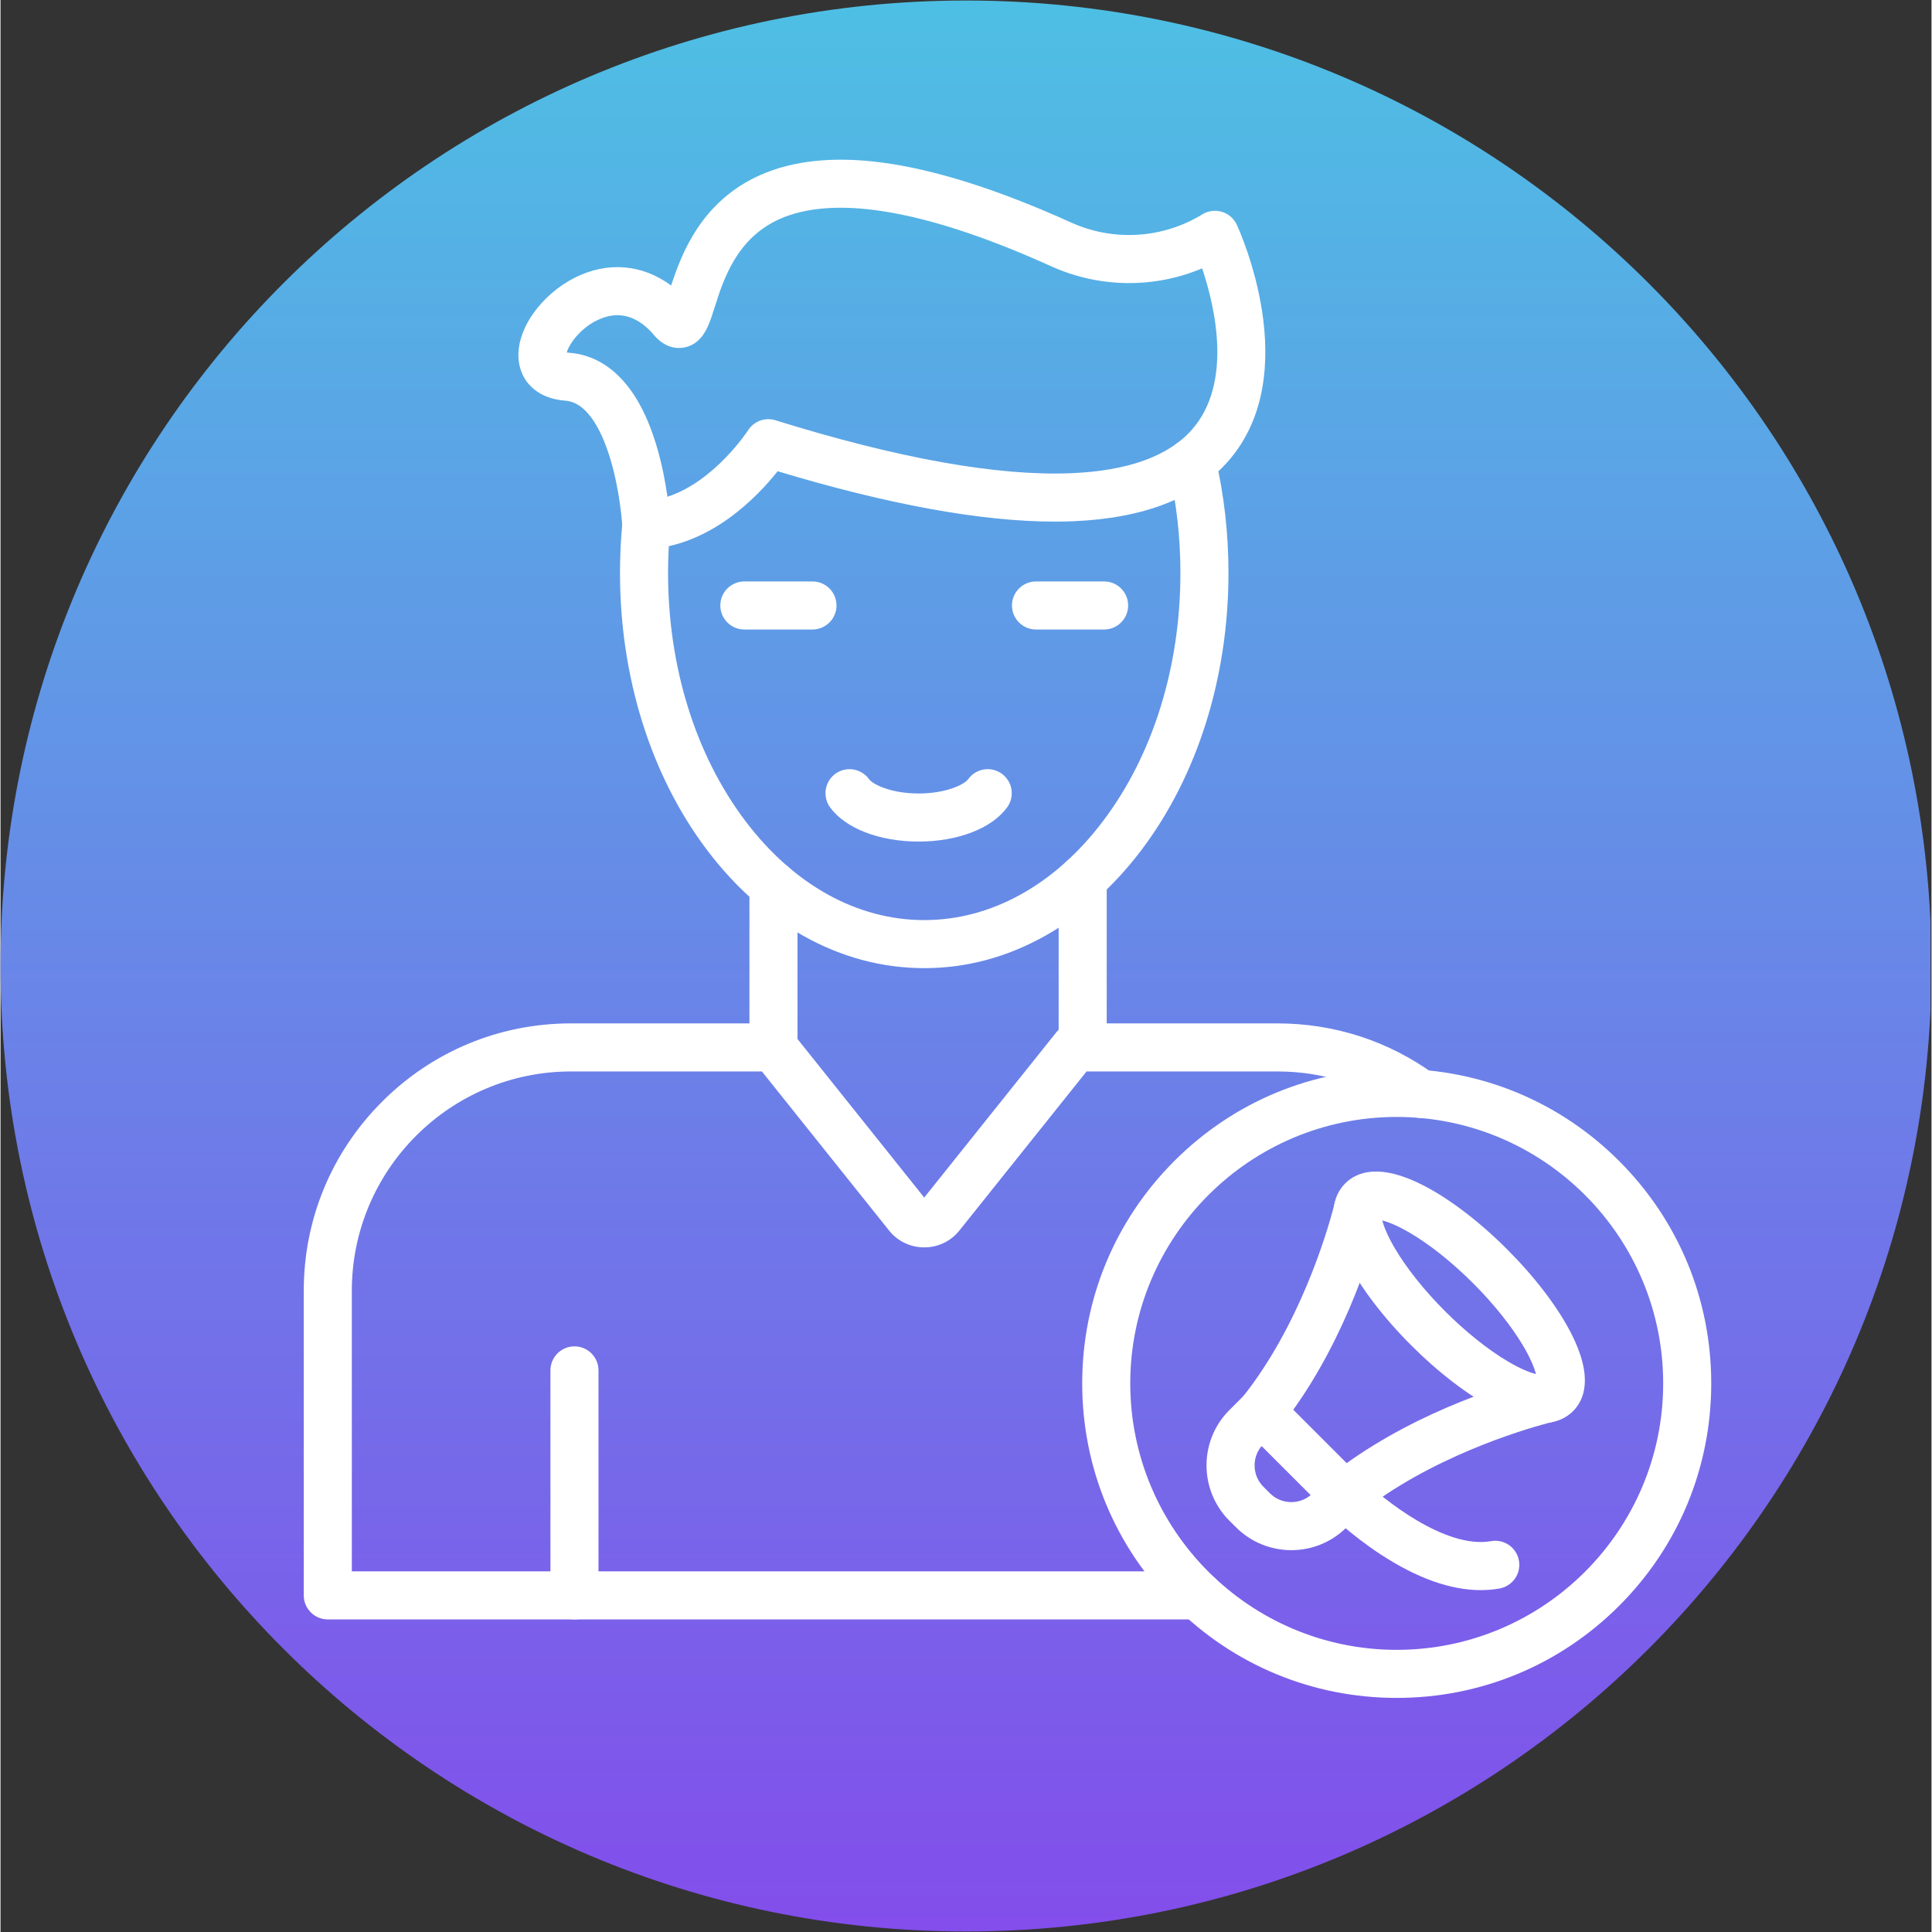 <svg xmlns="http://www.w3.org/2000/svg" xmlns:xlink="http://www.w3.org/1999/xlink" width="300" viewBox="0 0 224.88 225" height="300" preserveAspectRatio="xMidYMid meet"><rect x="0" y="0" width="224.88" height="225" fill="#333333" stroke="none"/><defs><clipPath id="03ba141818"><path d="M 0 0.059 L 224.762 0.059 L 224.762 224.938 L 0 224.938 Z M 0 0.059 " clip-rule="nonzero"></path></clipPath><clipPath id="ae2df09151"><path d="M 112.441 0.059 C 50.34 0.059 0 50.402 0 112.5 C 0 174.598 50.34 224.941 112.441 224.941 C 174.539 224.941 224.879 174.598 224.879 112.5 C 224.879 50.402 174.539 0.059 112.441 0.059 Z M 112.441 0.059 " clip-rule="nonzero"></path></clipPath><linearGradient x1="128" gradientTransform="matrix(0.878, 0, 0, 0.878, 0, 0.06)" y1="0" x2="128" gradientUnits="userSpaceOnUse" y2="256" id="8f906f81e2"><stop stop-opacity="1" stop-color="rgb(30.6%, 74.899%, 89.4%)" offset="0"></stop><stop stop-opacity="1" stop-color="rgb(30.681%, 74.724%, 89.41%)" offset="0.008"></stop><stop stop-opacity="1" stop-color="rgb(30.843%, 74.374%, 89.432%)" offset="0.016"></stop><stop stop-opacity="1" stop-color="rgb(31.006%, 74.025%, 89.453%)" offset="0.023"></stop><stop stop-opacity="1" stop-color="rgb(31.168%, 73.677%, 89.476%)" offset="0.031"></stop><stop stop-opacity="1" stop-color="rgb(31.329%, 73.328%, 89.497%)" offset="0.039"></stop><stop stop-opacity="1" stop-color="rgb(31.493%, 72.978%, 89.519%)" offset="0.047"></stop><stop stop-opacity="1" stop-color="rgb(31.654%, 72.629%, 89.542%)" offset="0.055"></stop><stop stop-opacity="1" stop-color="rgb(31.818%, 72.279%, 89.563%)" offset="0.062"></stop><stop stop-opacity="1" stop-color="rgb(31.979%, 71.93%, 89.584%)" offset="0.07"></stop><stop stop-opacity="1" stop-color="rgb(32.143%, 71.581%, 89.607%)" offset="0.078"></stop><stop stop-opacity="1" stop-color="rgb(32.304%, 71.231%, 89.629%)" offset="0.086"></stop><stop stop-opacity="1" stop-color="rgb(32.468%, 70.883%, 89.65%)" offset="0.094"></stop><stop stop-opacity="1" stop-color="rgb(32.629%, 70.534%, 89.673%)" offset="0.102"></stop><stop stop-opacity="1" stop-color="rgb(32.793%, 70.184%, 89.694%)" offset="0.109"></stop><stop stop-opacity="1" stop-color="rgb(32.954%, 69.835%, 89.716%)" offset="0.117"></stop><stop stop-opacity="1" stop-color="rgb(33.118%, 69.485%, 89.738%)" offset="0.125"></stop><stop stop-opacity="1" stop-color="rgb(33.279%, 69.136%, 89.76%)" offset="0.133"></stop><stop stop-opacity="1" stop-color="rgb(33.443%, 68.787%, 89.781%)" offset="0.141"></stop><stop stop-opacity="1" stop-color="rgb(33.604%, 68.439%, 89.804%)" offset="0.148"></stop><stop stop-opacity="1" stop-color="rgb(33.768%, 68.089%, 89.825%)" offset="0.156"></stop><stop stop-opacity="1" stop-color="rgb(33.929%, 67.74%, 89.847%)" offset="0.164"></stop><stop stop-opacity="1" stop-color="rgb(34.093%, 67.39%, 89.87%)" offset="0.172"></stop><stop stop-opacity="1" stop-color="rgb(34.254%, 67.041%, 89.891%)" offset="0.18"></stop><stop stop-opacity="1" stop-color="rgb(34.418%, 66.692%, 89.912%)" offset="0.188"></stop><stop stop-opacity="1" stop-color="rgb(34.579%, 66.342%, 89.935%)" offset="0.195"></stop><stop stop-opacity="1" stop-color="rgb(34.743%, 65.994%, 89.957%)" offset="0.203"></stop><stop stop-opacity="1" stop-color="rgb(34.904%, 65.645%, 89.978%)" offset="0.211"></stop><stop stop-opacity="1" stop-color="rgb(35.068%, 65.295%, 90.001%)" offset="0.219"></stop><stop stop-opacity="1" stop-color="rgb(35.229%, 64.946%, 90.022%)" offset="0.227"></stop><stop stop-opacity="1" stop-color="rgb(35.393%, 64.597%, 90.044%)" offset="0.234"></stop><stop stop-opacity="1" stop-color="rgb(35.555%, 64.247%, 90.067%)" offset="0.242"></stop><stop stop-opacity="1" stop-color="rgb(35.718%, 63.898%, 90.088%)" offset="0.25"></stop><stop stop-opacity="1" stop-color="rgb(35.88%, 63.548%, 90.109%)" offset="0.258"></stop><stop stop-opacity="1" stop-color="rgb(36.043%, 63.2%, 90.132%)" offset="0.266"></stop><stop stop-opacity="1" stop-color="rgb(36.205%, 62.851%, 90.154%)" offset="0.273"></stop><stop stop-opacity="1" stop-color="rgb(36.368%, 62.502%, 90.175%)" offset="0.281"></stop><stop stop-opacity="1" stop-color="rgb(36.53%, 62.152%, 90.198%)" offset="0.289"></stop><stop stop-opacity="1" stop-color="rgb(36.693%, 61.803%, 90.219%)" offset="0.297"></stop><stop stop-opacity="1" stop-color="rgb(36.855%, 61.453%, 90.24%)" offset="0.305"></stop><stop stop-opacity="1" stop-color="rgb(37.018%, 61.104%, 90.263%)" offset="0.312"></stop><stop stop-opacity="1" stop-color="rgb(37.18%, 60.756%, 90.285%)" offset="0.32"></stop><stop stop-opacity="1" stop-color="rgb(37.343%, 60.406%, 90.306%)" offset="0.328"></stop><stop stop-opacity="1" stop-color="rgb(37.505%, 60.057%, 90.329%)" offset="0.336"></stop><stop stop-opacity="1" stop-color="rgb(37.668%, 59.708%, 90.35%)" offset="0.344"></stop><stop stop-opacity="1" stop-color="rgb(37.83%, 59.358%, 90.372%)" offset="0.352"></stop><stop stop-opacity="1" stop-color="rgb(37.993%, 59.009%, 90.395%)" offset="0.359"></stop><stop stop-opacity="1" stop-color="rgb(38.155%, 58.659%, 90.416%)" offset="0.367"></stop><stop stop-opacity="1" stop-color="rgb(38.318%, 58.31%, 90.437%)" offset="0.375"></stop><stop stop-opacity="1" stop-color="rgb(38.48%, 57.962%, 90.46%)" offset="0.383"></stop><stop stop-opacity="1" stop-color="rgb(38.643%, 57.613%, 90.482%)" offset="0.391"></stop><stop stop-opacity="1" stop-color="rgb(38.805%, 57.263%, 90.503%)" offset="0.398"></stop><stop stop-opacity="1" stop-color="rgb(38.968%, 56.914%, 90.526%)" offset="0.406"></stop><stop stop-opacity="1" stop-color="rgb(39.13%, 56.564%, 90.547%)" offset="0.414"></stop><stop stop-opacity="1" stop-color="rgb(39.293%, 56.215%, 90.569%)" offset="0.422"></stop><stop stop-opacity="1" stop-color="rgb(39.455%, 55.865%, 90.591%)" offset="0.43"></stop><stop stop-opacity="1" stop-color="rgb(39.618%, 55.518%, 90.613%)" offset="0.438"></stop><stop stop-opacity="1" stop-color="rgb(39.78%, 55.168%, 90.634%)" offset="0.445"></stop><stop stop-opacity="1" stop-color="rgb(39.943%, 54.819%, 90.657%)" offset="0.453"></stop><stop stop-opacity="1" stop-color="rgb(40.105%, 54.469%, 90.678%)" offset="0.461"></stop><stop stop-opacity="1" stop-color="rgb(40.268%, 54.12%, 90.701%)" offset="0.469"></stop><stop stop-opacity="1" stop-color="rgb(40.43%, 53.77%, 90.723%)" offset="0.477"></stop><stop stop-opacity="1" stop-color="rgb(40.593%, 53.421%, 90.744%)" offset="0.484"></stop><stop stop-opacity="1" stop-color="rgb(40.755%, 53.073%, 90.767%)" offset="0.492"></stop><stop stop-opacity="1" stop-color="rgb(40.918%, 52.724%, 90.788%)" offset="0.5"></stop><stop stop-opacity="1" stop-color="rgb(41.08%, 52.374%, 90.81%)" offset="0.508"></stop><stop stop-opacity="1" stop-color="rgb(41.243%, 52.025%, 90.833%)" offset="0.516"></stop><stop stop-opacity="1" stop-color="rgb(41.405%, 51.675%, 90.854%)" offset="0.523"></stop><stop stop-opacity="1" stop-color="rgb(41.568%, 51.326%, 90.875%)" offset="0.531"></stop><stop stop-opacity="1" stop-color="rgb(41.73%, 50.977%, 90.898%)" offset="0.539"></stop><stop stop-opacity="1" stop-color="rgb(41.893%, 50.627%, 90.919%)" offset="0.547"></stop><stop stop-opacity="1" stop-color="rgb(42.055%, 50.279%, 90.941%)" offset="0.555"></stop><stop stop-opacity="1" stop-color="rgb(42.218%, 49.93%, 90.964%)" offset="0.562"></stop><stop stop-opacity="1" stop-color="rgb(42.38%, 49.58%, 90.985%)" offset="0.57"></stop><stop stop-opacity="1" stop-color="rgb(42.543%, 49.231%, 91.006%)" offset="0.578"></stop><stop stop-opacity="1" stop-color="rgb(42.705%, 48.882%, 91.029%)" offset="0.586"></stop><stop stop-opacity="1" stop-color="rgb(42.868%, 48.532%, 91.051%)" offset="0.594"></stop><stop stop-opacity="1" stop-color="rgb(43.03%, 48.183%, 91.072%)" offset="0.602"></stop><stop stop-opacity="1" stop-color="rgb(43.193%, 47.835%, 91.095%)" offset="0.609"></stop><stop stop-opacity="1" stop-color="rgb(43.355%, 47.485%, 91.116%)" offset="0.617"></stop><stop stop-opacity="1" stop-color="rgb(43.518%, 47.136%, 91.138%)" offset="0.625"></stop><stop stop-opacity="1" stop-color="rgb(43.68%, 46.786%, 91.161%)" offset="0.633"></stop><stop stop-opacity="1" stop-color="rgb(43.843%, 46.437%, 91.182%)" offset="0.641"></stop><stop stop-opacity="1" stop-color="rgb(44.005%, 46.088%, 91.203%)" offset="0.648"></stop><stop stop-opacity="1" stop-color="rgb(44.168%, 45.738%, 91.226%)" offset="0.656"></stop><stop stop-opacity="1" stop-color="rgb(44.33%, 45.39%, 91.248%)" offset="0.664"></stop><stop stop-opacity="1" stop-color="rgb(44.493%, 45.041%, 91.269%)" offset="0.672"></stop><stop stop-opacity="1" stop-color="rgb(44.655%, 44.691%, 91.292%)" offset="0.68"></stop><stop stop-opacity="1" stop-color="rgb(44.818%, 44.342%, 91.313%)" offset="0.688"></stop><stop stop-opacity="1" stop-color="rgb(44.98%, 43.993%, 91.335%)" offset="0.695"></stop><stop stop-opacity="1" stop-color="rgb(45.143%, 43.643%, 91.357%)" offset="0.703"></stop><stop stop-opacity="1" stop-color="rgb(45.305%, 43.294%, 91.379%)" offset="0.711"></stop><stop stop-opacity="1" stop-color="rgb(45.468%, 42.944%, 91.4%)" offset="0.719"></stop><stop stop-opacity="1" stop-color="rgb(45.63%, 42.596%, 91.423%)" offset="0.727"></stop><stop stop-opacity="1" stop-color="rgb(45.793%, 42.247%, 91.444%)" offset="0.734"></stop><stop stop-opacity="1" stop-color="rgb(45.955%, 41.898%, 91.466%)" offset="0.742"></stop><stop stop-opacity="1" stop-color="rgb(46.118%, 41.548%, 91.489%)" offset="0.75"></stop><stop stop-opacity="1" stop-color="rgb(46.28%, 41.199%, 91.51%)" offset="0.758"></stop><stop stop-opacity="1" stop-color="rgb(46.443%, 40.849%, 91.531%)" offset="0.766"></stop><stop stop-opacity="1" stop-color="rgb(46.605%, 40.5%, 91.554%)" offset="0.773"></stop><stop stop-opacity="1" stop-color="rgb(46.768%, 40.152%, 91.576%)" offset="0.781"></stop><stop stop-opacity="1" stop-color="rgb(46.93%, 39.803%, 91.597%)" offset="0.789"></stop><stop stop-opacity="1" stop-color="rgb(47.093%, 39.453%, 91.62%)" offset="0.797"></stop><stop stop-opacity="1" stop-color="rgb(47.255%, 39.104%, 91.641%)" offset="0.805"></stop><stop stop-opacity="1" stop-color="rgb(47.418%, 38.754%, 91.663%)" offset="0.812"></stop><stop stop-opacity="1" stop-color="rgb(47.58%, 38.405%, 91.685%)" offset="0.82"></stop><stop stop-opacity="1" stop-color="rgb(47.743%, 38.055%, 91.707%)" offset="0.828"></stop><stop stop-opacity="1" stop-color="rgb(47.905%, 37.708%, 91.728%)" offset="0.836"></stop><stop stop-opacity="1" stop-color="rgb(48.068%, 37.358%, 91.751%)" offset="0.844"></stop><stop stop-opacity="1" stop-color="rgb(48.23%, 37.009%, 91.772%)" offset="0.852"></stop><stop stop-opacity="1" stop-color="rgb(48.393%, 36.659%, 91.794%)" offset="0.859"></stop><stop stop-opacity="1" stop-color="rgb(48.555%, 36.31%, 91.817%)" offset="0.867"></stop><stop stop-opacity="1" stop-color="rgb(48.718%, 35.96%, 91.838%)" offset="0.875"></stop><stop stop-opacity="1" stop-color="rgb(48.88%, 35.611%, 91.859%)" offset="0.883"></stop><stop stop-opacity="1" stop-color="rgb(49.043%, 35.262%, 91.882%)" offset="0.891"></stop><stop stop-opacity="1" stop-color="rgb(49.205%, 34.914%, 91.904%)" offset="0.898"></stop><stop stop-opacity="1" stop-color="rgb(49.368%, 34.564%, 91.925%)" offset="0.906"></stop><stop stop-opacity="1" stop-color="rgb(49.53%, 34.215%, 91.948%)" offset="0.914"></stop><stop stop-opacity="1" stop-color="rgb(49.693%, 33.865%, 91.969%)" offset="0.922"></stop><stop stop-opacity="1" stop-color="rgb(49.855%, 33.516%, 91.991%)" offset="0.93"></stop><stop stop-opacity="1" stop-color="rgb(50.018%, 33.167%, 92.014%)" offset="0.938"></stop><stop stop-opacity="1" stop-color="rgb(50.18%, 32.817%, 92.035%)" offset="0.945"></stop><stop stop-opacity="1" stop-color="rgb(50.343%, 32.469%, 92.056%)" offset="0.953"></stop><stop stop-opacity="1" stop-color="rgb(50.505%, 32.12%, 92.079%)" offset="0.961"></stop><stop stop-opacity="1" stop-color="rgb(50.668%, 31.77%, 92.101%)" offset="0.969"></stop><stop stop-opacity="1" stop-color="rgb(50.83%, 31.421%, 92.122%)" offset="0.977"></stop><stop stop-opacity="1" stop-color="rgb(50.993%, 31.071%, 92.145%)" offset="0.984"></stop><stop stop-opacity="1" stop-color="rgb(51.155%, 30.722%, 92.166%)" offset="0.992"></stop><stop stop-opacity="1" stop-color="rgb(51.318%, 30.373%, 92.188%)" offset="1"></stop></linearGradient><clipPath id="563d9d836e"><path d="M 60 18.199 L 148 18.199 L 148 64 L 60 64 Z M 60 18.199 " clip-rule="nonzero"></path></clipPath><clipPath id="6b6ee74786"><path d="M 35.246 119 L 169 119 L 169 189 L 35.246 189 Z M 35.246 119 " clip-rule="nonzero"></path></clipPath><clipPath id="271f8185e4"><path d="M 125 124 L 199.406 124 L 199.406 198 L 125 198 Z M 125 124 " clip-rule="nonzero"></path></clipPath></defs><g clip-path="url(#03ba141818)"><g clip-path="url(#ae2df09151)"><path fill="url(#8f906f81e2)" d="M 0 0.059 L 0 224.941 L 224.762 224.941 L 224.762 0.059 Z M 0 0.059 " fill-rule="nonzero"></path></g></g><path fill="#ffffff" d="M 146.852 167.234 C 146.238 167.234 145.625 167.035 145.109 166.625 C 143.898 165.66 143.699 163.898 144.664 162.691 C 151.223 154.465 154.398 143.812 155.219 140.742 C 155.262 140.578 155.301 140.426 155.336 140.289 C 155.723 138.789 157.246 137.887 158.742 138.273 C 160.242 138.656 161.145 140.184 160.758 141.68 C 160.719 141.828 160.676 141.996 160.629 142.18 C 159.488 146.457 156.082 157.352 149.043 166.18 C 148.488 166.875 147.676 167.234 146.852 167.234 Z M 146.852 167.234 " fill-opacity="1" fill-rule="nonzero"></path><path fill="#ffffff" d="M 156.516 176.898 C 155.695 176.898 154.879 176.535 154.328 175.844 C 153.363 174.633 153.562 172.871 154.77 171.91 C 163.594 164.875 174.488 161.465 178.766 160.324 L 178.844 160.305 C 179.004 160.262 179.156 160.223 179.289 160.188 C 180.789 159.812 182.309 160.723 182.684 162.223 C 183.059 163.723 182.148 165.242 180.648 165.617 C 180.531 165.648 180.406 165.68 180.266 165.719 L 180.195 165.734 C 177.137 166.551 166.48 169.73 158.262 176.285 C 157.746 176.695 157.129 176.898 156.516 176.898 Z M 156.516 176.898 " fill-opacity="1" fill-rule="nonzero"></path><path fill="#ffffff" d="M 179.543 165.727 C 178.129 165.727 176.32 165.289 174.016 164.102 C 170.949 162.523 167.496 159.883 164.281 156.668 C 161.066 153.457 158.43 150 156.852 146.938 C 154.219 141.828 155.266 139.16 156.605 137.816 C 157.949 136.477 160.617 135.43 165.727 138.062 C 168.789 139.641 172.246 142.277 175.457 145.492 C 178.672 148.707 181.312 152.16 182.891 155.227 C 185.52 160.332 184.473 163.004 183.133 164.344 C 182.398 165.078 181.262 165.727 179.543 165.727 Z M 160.922 142.133 C 161.094 142.809 161.504 143.887 162.391 145.391 C 163.754 147.703 165.832 150.305 168.238 152.711 C 170.648 155.117 173.246 157.195 175.559 158.559 C 177.066 159.449 178.145 159.855 178.816 160.027 C 178.645 159.355 178.238 158.277 177.348 156.77 C 175.984 154.457 173.906 151.855 171.5 149.449 C 169.094 147.043 166.492 144.965 164.18 143.602 C 162.676 142.715 161.598 142.305 160.922 142.133 Z M 160.922 142.133 " fill-opacity="1" fill-rule="nonzero"></path><path fill="#ffffff" d="M 150.324 180.531 C 147.992 180.531 145.656 179.641 143.879 177.863 L 143.117 177.105 C 139.562 173.551 139.562 167.766 143.117 164.211 L 144.875 162.457 C 145.398 161.934 146.109 161.637 146.855 161.637 C 147.598 161.637 148.309 161.934 148.832 162.457 L 158.527 172.152 C 159.051 172.676 159.348 173.387 159.348 174.129 C 159.348 174.871 159.051 175.586 158.527 176.109 L 156.773 177.863 C 154.996 179.641 152.66 180.531 150.324 180.531 Z M 146.863 168.406 C 145.711 169.785 145.781 171.852 147.078 173.148 L 147.836 173.906 C 149.133 175.203 151.199 175.273 152.578 174.121 Z M 146.863 168.406 " fill-opacity="1" fill-rule="nonzero"></path><path fill="#ffffff" d="M 172.383 185.184 C 168.879 185.184 164.988 183.801 160.785 181.062 C 157.199 178.723 154.676 176.215 154.57 176.109 C 153.477 175.016 153.477 173.246 154.57 172.152 C 155.66 171.059 157.434 171.059 158.527 172.152 C 160.902 174.516 168.227 180.43 173.594 179.48 C 175.117 179.211 176.566 180.227 176.836 181.75 C 177.105 183.273 176.09 184.727 174.57 184.996 C 173.859 185.121 173.129 185.184 172.383 185.184 Z M 172.383 185.184 " fill-opacity="1" fill-rule="nonzero"></path><path fill="#ffffff" d="M 107.578 112.75 C 102.688 112.75 97.953 111.484 93.504 108.992 C 89.277 106.625 85.496 103.254 82.266 98.973 C 75.738 90.324 72.145 78.863 72.145 66.711 C 72.145 64.762 72.238 62.801 72.422 60.879 C 72.574 59.34 73.941 58.215 75.48 58.363 C 77.02 58.512 78.145 59.879 77.996 61.418 C 77.828 63.16 77.742 64.941 77.742 66.711 C 77.742 77.656 80.934 87.914 86.734 95.598 C 92.355 103.047 99.758 107.152 107.578 107.152 C 115.395 107.152 122.797 103.047 128.418 95.598 C 134.219 87.914 137.41 77.656 137.41 66.711 C 137.41 62.531 136.941 58.414 136.012 54.477 C 135.656 52.969 136.59 51.461 138.094 51.109 C 139.598 50.754 141.105 51.688 141.461 53.191 C 142.488 57.551 143.008 62.098 143.008 66.711 C 143.008 78.863 139.414 90.32 132.887 98.973 C 129.652 103.254 125.871 106.625 121.648 108.992 C 117.199 111.484 112.465 112.75 107.578 112.75 Z M 107.578 112.75 " fill-opacity="1" fill-rule="nonzero"></path><g clip-path="url(#563d9d836e)"><path fill="#ffffff" d="M 75.211 63.949 C 74.52 63.949 73.855 63.695 73.34 63.23 C 72.789 62.734 72.453 62.039 72.414 61.297 C 72.414 61.258 72.188 57.332 71.02 53.453 C 70.117 50.465 68.473 46.855 65.762 46.66 C 62.898 46.449 60.902 44.875 60.418 42.449 C 60.059 40.645 60.621 38.559 62 36.57 C 63.223 34.809 64.961 33.305 66.895 32.332 C 70.723 30.41 74.762 30.781 78.102 33.25 C 79.324 29.484 81.66 23.426 88.461 20.395 C 92.262 18.699 96.996 18.199 102.531 18.914 C 108.73 19.715 116.176 22.066 124.652 25.902 C 129.621 28.152 135.344 27.797 139.969 24.961 C 140.648 24.543 141.477 24.438 142.238 24.668 C 143.004 24.895 143.633 25.441 143.973 26.164 C 144.297 26.867 151.891 43.512 142.988 53.695 C 139.223 58.004 133.145 60.359 124.93 60.703 C 124.234 60.73 123.52 60.746 122.789 60.746 C 114.27 60.746 103.434 58.777 90.504 54.879 C 88.152 57.844 82.707 63.539 75.363 63.945 C 75.312 63.945 75.262 63.949 75.211 63.949 Z M 65.945 41.051 C 66.012 41.059 66.086 41.07 66.172 41.074 C 69.434 41.312 73.859 43.391 76.406 51.938 C 77.047 54.086 77.438 56.203 77.672 57.852 C 83.176 56.055 87.023 50.176 87.066 50.105 C 87.746 49.043 89.051 48.57 90.254 48.945 C 104.527 53.387 116.109 55.461 124.68 55.109 C 131.305 54.836 136.043 53.125 138.766 50.02 C 143.52 44.594 141.438 35.707 139.938 31.254 C 134.352 33.605 127.98 33.555 122.348 31.004 C 114.371 27.395 107.465 25.195 101.816 24.465 C 97.316 23.887 93.59 24.234 90.738 25.508 C 85.715 27.746 84.188 32.574 83.176 35.766 C 82.898 36.641 82.66 37.395 82.371 38.027 C 81.738 39.438 80.801 40.262 79.582 40.473 C 78.215 40.711 76.961 40.129 75.859 38.738 C 74 36.723 71.926 36.203 69.684 37.203 C 67.516 38.172 66.184 40.117 65.945 41.051 Z M 80.344 35.375 Z M 80.344 35.375 " fill-opacity="1" fill-rule="nonzero"></path></g><path fill="#ffffff" d="M 66.844 188.598 C 65.297 188.598 64.043 187.344 64.043 185.797 L 64.043 159.598 C 64.043 158.051 65.297 156.797 66.844 156.797 C 68.391 156.797 69.641 158.051 69.641 159.598 L 69.641 185.797 C 69.641 187.344 68.391 188.598 66.844 188.598 Z M 66.844 188.598 " fill-opacity="1" fill-rule="nonzero"></path><g clip-path="url(#6b6ee74786)"><path fill="#ffffff" d="M 139.473 188.598 L 38.117 188.598 C 36.57 188.598 35.316 187.344 35.316 185.801 L 35.316 150.316 C 35.316 142 38.555 134.184 44.434 128.305 C 50.312 122.422 58.129 119.184 66.445 119.184 L 90.016 119.184 C 90.867 119.184 91.672 119.57 92.203 120.234 L 107.574 139.465 L 122.949 120.234 C 123.48 119.57 124.285 119.184 125.137 119.184 L 148.707 119.184 C 155.336 119.184 161.664 121.238 167.004 125.129 C 168.254 126.039 168.527 127.789 167.617 129.039 C 166.707 130.289 164.957 130.562 163.707 129.652 C 159.332 126.469 154.145 124.781 148.707 124.781 L 126.48 124.781 L 111.695 143.277 C 111.664 143.316 111.633 143.355 111.602 143.391 C 110.605 144.586 109.145 145.27 107.578 145.27 C 106.008 145.27 104.547 144.586 103.551 143.395 C 103.52 143.355 103.488 143.316 103.457 143.277 L 88.672 124.781 L 66.445 124.781 C 52.367 124.781 40.914 136.238 40.914 150.316 L 40.914 183 L 139.473 183 C 141.02 183 142.273 184.254 142.273 185.801 C 142.273 187.344 141.02 188.598 139.473 188.598 Z M 107.168 139.988 Z M 107.984 139.988 Z M 107.172 139.984 Z M 107.301 139.809 Z M 107.301 139.809 " fill-opacity="1" fill-rule="nonzero"></path></g><path fill="#ffffff" d="M 90.016 124.785 C 88.473 124.785 87.219 123.531 87.219 121.984 L 87.219 103.164 C 87.219 101.617 88.473 100.363 90.016 100.363 C 91.562 100.363 92.816 101.617 92.816 103.164 L 92.816 121.984 C 92.816 123.531 91.562 124.785 90.016 124.785 Z M 90.016 124.785 " fill-opacity="1" fill-rule="nonzero"></path><path fill="#ffffff" d="M 126.031 124.785 C 124.484 124.785 123.23 123.531 123.23 121.984 L 123.23 102.375 C 123.23 100.832 124.484 99.578 126.031 99.578 C 127.574 99.578 128.828 100.832 128.828 102.375 L 128.828 121.984 C 128.828 123.531 127.574 124.785 126.031 124.785 Z M 126.031 124.785 " fill-opacity="1" fill-rule="nonzero"></path><path fill="#ffffff" d="M 106.922 98.008 C 102.355 98.008 98.406 96.48 96.613 94.027 C 95.703 92.777 95.977 91.027 97.223 90.117 C 98.473 89.203 100.223 89.477 101.137 90.727 C 101.633 91.406 103.812 92.41 106.922 92.41 C 110.031 92.41 112.215 91.406 112.707 90.727 C 113.621 89.477 115.371 89.203 116.621 90.117 C 117.867 91.027 118.141 92.777 117.23 94.027 C 115.438 96.48 111.488 98.008 106.922 98.008 Z M 106.922 98.008 " fill-opacity="1" fill-rule="nonzero"></path><path fill="#ffffff" d="M 94.559 73.312 L 86.629 73.312 C 85.082 73.312 83.828 72.059 83.828 70.512 C 83.828 68.969 85.082 67.715 86.629 67.715 L 94.559 67.715 C 96.105 67.715 97.359 68.969 97.359 70.512 C 97.359 72.059 96.105 73.312 94.559 73.312 Z M 94.559 73.312 " fill-opacity="1" fill-rule="nonzero"></path><path fill="#ffffff" d="M 128.523 73.312 L 120.594 73.312 C 119.047 73.312 117.793 72.059 117.793 70.512 C 117.793 68.969 119.047 67.715 120.594 67.715 L 128.523 67.715 C 130.07 67.715 131.324 68.969 131.324 70.512 C 131.324 72.059 130.07 73.312 128.523 73.312 Z M 128.523 73.312 " fill-opacity="1" fill-rule="nonzero"></path><g clip-path="url(#271f8185e4)"><path fill="#ffffff" d="M 162.602 197.738 C 152.816 197.738 143.617 193.93 136.699 187.012 C 129.781 180.094 125.973 170.895 125.973 161.109 C 125.973 151.324 129.781 142.129 136.699 135.211 C 143.617 128.289 152.816 124.48 162.602 124.48 C 172.387 124.48 181.582 128.289 188.504 135.211 C 195.422 142.129 199.23 151.324 199.23 161.109 C 199.23 170.895 195.422 180.094 188.504 187.012 C 181.582 193.93 172.387 197.738 162.602 197.738 Z M 162.602 130.078 C 145.492 130.078 131.57 144 131.57 161.109 C 131.57 178.219 145.492 192.141 162.602 192.141 C 179.711 192.141 193.633 178.219 193.633 161.109 C 193.633 144 179.711 130.078 162.602 130.078 Z M 162.602 130.078 " fill-opacity="1" fill-rule="nonzero"></path></g></svg>